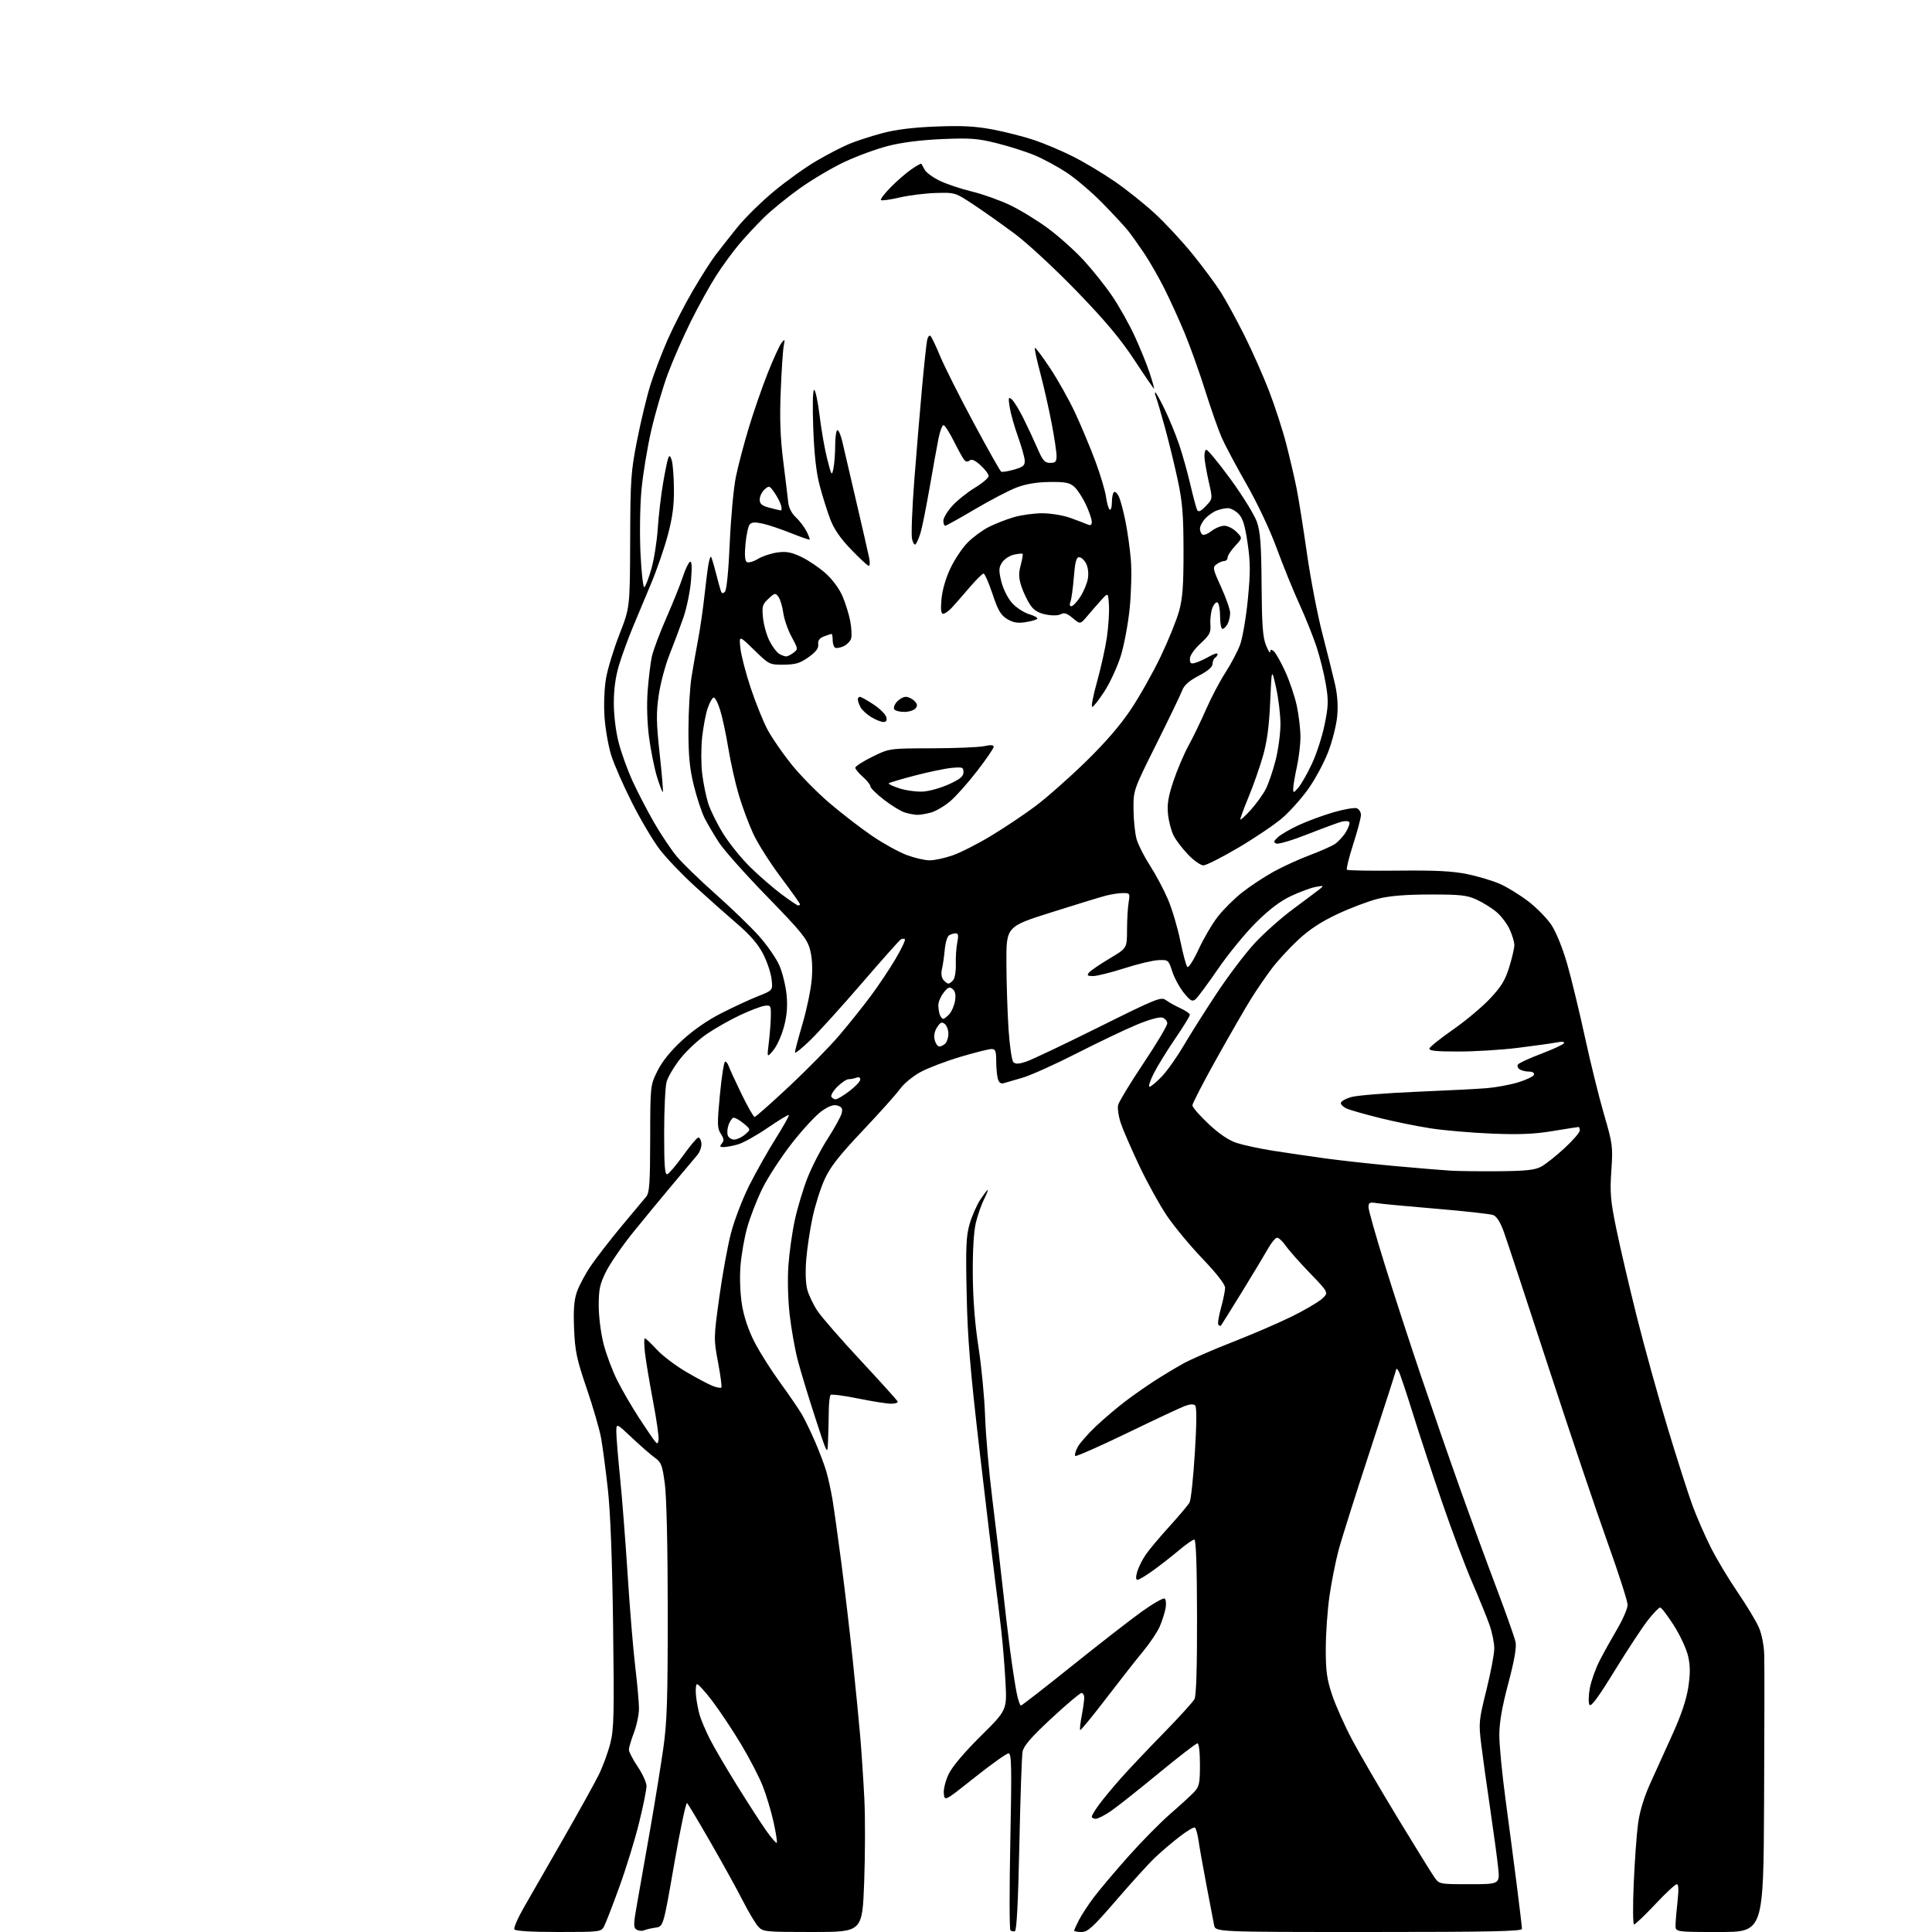 <?xml version="1.0" encoding="UTF-8" standalone="no"?>
<svg 
  version="1.1" 
  xmlns="http://www.w3.org/2000/svg" 
  xmlns:xlink="http://www.w3.org/1999/xlink" 
  xmlns:svg="http://www.w3.org/2000/svg"
  xmlns:rdf="http://www.w3.org/1999/02/22-rdf-syntax-ns#"
  xmlns:cc="http://creativecommons.org/ns#"
  xmlns:dc="http://purl.org/dc/elements/1.1/"
  viewBox="0 0 768 768"
  width="768"
  height="768"
>
<style>svg {background-color: white; }</style>"
<path stroke="none" fill="black" fill-rule="evenodd" d="M222.02,768.00C211.40,768.00 204.88,767.61 204.48,766.96C204.12,766.39 205.83,762.45 208.27,758.21C210.71,753.97 217.73,741.73 223.88,731.00C230.03,720.27 236.39,708.80 238.02,705.50C239.64,702.20 241.71,696.58 242.61,693.00C244.05,687.31 244.18,681.46 243.71,646.00C243.35,619.24 242.63,600.77 241.59,591.57C240.73,583.90 239.53,574.90 238.93,571.57C238.33,568.23 235.77,559.42 233.24,552.00C229.25,540.29 228.58,537.15 228.21,528.30C227.89,520.83 228.19,516.90 229.30,513.62C230.14,511.16 232.65,506.46 234.87,503.19C237.09,499.92 242.60,492.81 247.12,487.37C251.64,481.94 256.03,476.68 256.88,475.69C258.17,474.18 258.43,470.32 258.46,452.69C258.50,431.54 258.51,431.49 261.30,425.80C263.15,422.04 266.48,417.89 271.08,413.63C275.51,409.53 281.24,405.56 286.78,402.74C291.58,400.30 298.14,397.26 301.36,395.99C307.22,393.68 307.22,393.68 306.72,389.25C306.45,386.81 304.94,382.31 303.36,379.23C301.36,375.32 298.24,371.71 293.00,367.21C288.88,363.68 281.35,356.99 276.27,352.34C271.19,347.70 264.90,341.13 262.30,337.74C259.69,334.35 254.74,326.01 251.30,319.21C247.85,312.41 244.10,303.84 242.95,300.17C241.81,296.50 240.62,289.65 240.30,284.94C239.97,280.02 240.23,273.48 240.92,269.57C241.57,265.82 243.97,257.97 246.25,252.13C250.40,241.50 250.40,241.50 250.50,215.00C250.58,190.49 250.79,187.48 253.29,174.83C254.77,167.31 257.16,157.41 258.61,152.83C260.05,148.25 263.11,140.22 265.41,135.00C267.71,129.78 272.22,121.00 275.44,115.50C278.66,110.00 282.67,103.70 284.34,101.50C286.01,99.30 289.88,94.38 292.94,90.57C296.00,86.75 302.61,80.23 307.63,76.07C312.65,71.90 320.30,66.43 324.63,63.91C328.96,61.39 334.75,58.38 337.50,57.24C340.25,56.09 346.10,54.18 350.50,53.00C355.98,51.51 362.75,50.67 372.00,50.30C382.29,49.89 387.64,50.16 394.50,51.45C399.45,52.38 406.87,54.27 410.99,55.64C415.11,57.02 422.07,59.96 426.47,62.18C430.87,64.39 438.30,68.83 442.98,72.04C447.67,75.25 454.94,81.05 459.13,84.92C463.33,88.79 470.13,96.13 474.24,101.23C478.36,106.33 483.36,113.10 485.37,116.28C487.37,119.46 491.55,127.11 494.64,133.28C497.74,139.45 502.17,149.45 504.50,155.50C506.82,161.55 509.89,171.00 511.31,176.50C512.72,182.00 514.56,189.88 515.39,194.00C516.22,198.12 518.08,209.82 519.53,219.98C520.98,230.15 523.75,244.55 525.69,251.98C527.62,259.42 529.88,268.43 530.69,272.00C531.66,276.27 531.96,280.69 531.54,284.89C531.20,288.41 529.57,294.77 527.93,299.02C526.29,303.28 522.74,309.85 520.05,313.63C517.35,317.41 512.71,322.61 509.72,325.18C506.73,327.76 498.90,333.05 492.32,336.93C485.73,340.82 479.46,344.00 478.38,344.00C477.30,344.00 474.57,342.09 472.32,339.75C470.06,337.41 467.46,333.99 466.52,332.14C465.59,330.29 464.59,326.46 464.30,323.64C463.90,319.70 464.40,316.63 466.45,310.50C467.92,306.10 470.62,299.77 472.44,296.43C474.27,293.09 477.42,286.57 479.45,281.93C481.48,277.29 484.94,270.72 487.14,267.33C489.33,263.93 491.95,258.98 492.94,256.33C493.93,253.67 495.32,245.58 496.03,238.34C497.09,227.40 497.08,223.62 495.93,215.84C494.88,208.72 494.03,205.97 492.32,204.25C491.10,203.01 489.20,202.00 488.11,202.00C487.02,202.00 485.02,202.42 483.66,202.94C482.30,203.46 480.25,204.89 479.10,206.13C477.94,207.36 477.00,209.17 477.00,210.13C477.00,211.09 477.45,212.16 478.01,212.51C478.56,212.85 480.20,212.20 481.64,211.06C483.09,209.93 485.35,209.00 486.68,209.00C488.01,209.00 490.18,210.09 491.52,211.43C493.94,213.85 493.94,213.85 490.97,217.03C489.34,218.78 488.00,220.84 488.00,221.61C488.00,222.37 487.41,223.00 486.69,223.00C485.97,223.00 484.59,223.58 483.62,224.29C481.97,225.50 482.08,226.07 485.43,233.41C487.39,237.72 489.00,242.35 489.00,243.69C489.00,245.03 488.53,247.00 487.96,248.07C487.40,249.13 486.50,250.00 485.96,250.00C485.43,250.00 485.00,247.78 485.00,245.06C485.00,242.34 484.55,239.84 484.00,239.50C483.45,239.16 482.52,240.13 481.94,241.66C481.36,243.19 481.00,246.13 481.15,248.18C481.38,251.45 480.89,252.41 477.21,255.81C474.69,258.13 473.00,260.59 473.00,261.91C473.00,263.75 473.39,264.02 475.25,263.46C476.49,263.10 478.96,261.96 480.75,260.93C482.54,259.91 484.00,259.48 484.00,259.97C484.00,260.47 483.55,261.16 483.00,261.50C482.45,261.84 482.00,262.94 482.00,263.94C482.00,265.12 480.10,266.75 476.52,268.62C472.65,270.65 470.71,272.38 469.92,274.50C469.30,276.15 464.68,285.74 459.66,295.80C450.53,314.11 450.53,314.11 450.59,321.80C450.62,326.04 451.18,331.34 451.82,333.59C452.46,335.83 454.86,340.56 457.14,344.09C459.42,347.61 462.63,353.65 464.28,357.50C465.92,361.35 468.13,368.77 469.19,374.00C470.26,379.23 471.51,383.89 471.98,384.37C472.45,384.85 474.43,381.77 476.44,377.43C478.42,373.14 481.84,367.30 484.04,364.45C486.24,361.60 490.64,357.22 493.82,354.72C497.00,352.23 502.64,348.51 506.35,346.47C510.07,344.43 516.48,341.50 520.60,339.96C524.73,338.42 529.22,336.43 530.60,335.53C531.97,334.63 533.95,332.49 535.00,330.77C536.04,329.05 536.67,327.27 536.39,326.82C536.11,326.36 534.76,326.27 533.40,326.61C532.04,326.96 525.97,329.19 519.92,331.57C513.88,333.96 508.25,335.65 507.41,335.33C506.14,334.84 506.23,334.43 507.98,332.81C509.12,331.74 512.86,329.57 516.28,327.99C519.70,326.40 525.93,324.11 530.11,322.89C534.30,321.68 538.46,320.96 539.36,321.31C540.26,321.65 541.00,322.85 541.00,323.96C541.00,325.07 539.62,330.30 537.92,335.58C536.23,340.86 535.10,345.43 535.41,345.74C535.71,346.05 544.86,346.20 555.73,346.09C570.75,345.93 577.39,346.27 583.37,347.50C587.70,348.40 593.55,350.16 596.37,351.42C599.19,352.68 604.20,355.77 607.50,358.29C610.80,360.81 614.94,365.03 616.71,367.68C618.60,370.53 621.18,376.90 623.00,383.25C624.69,389.17 627.85,402.20 630.02,412.22C632.19,422.23 635.59,436.03 637.59,442.87C641.06,454.78 641.19,455.74 640.53,465.41C639.93,474.16 640.20,477.22 642.51,488.50C643.98,495.65 647.62,511.26 650.60,523.20C653.59,535.13 659.14,555.16 662.94,567.70C666.74,580.24 671.20,594.17 672.86,598.65C674.52,603.13 677.76,610.54 680.07,615.13C682.37,619.72 687.19,627.75 690.77,632.99C694.34,638.22 698.14,644.52 699.20,646.99C700.34,649.63 701.21,654.15 701.32,657.99C701.42,661.57 701.39,687.79 701.25,716.25C701.00,768.00 701.00,768.00 683.50,768.00C666.00,768.00 666.00,768.00 666.05,765.25C666.08,763.74 666.44,759.46 666.85,755.75C667.36,751.22 667.26,749.00 666.55,749.00C665.97,748.99 662.10,752.59 657.96,757.00C653.81,761.40 650.03,765.00 649.57,765.00C649.10,765.00 649.04,757.69 649.43,748.75C649.82,739.81 650.58,729.12 651.14,725.00C651.78,720.15 653.49,714.49 655.97,709.00C658.07,704.33 662.08,695.48 664.87,689.35C668.23,681.97 670.34,675.72 671.09,670.88C671.94,665.38 671.93,662.28 671.06,658.38C670.42,655.53 667.86,650.01 665.36,646.10C662.86,642.19 660.42,639.00 659.93,639.00C659.44,639.00 657.28,641.23 655.13,643.96C652.97,646.69 647.03,655.71 641.92,664.02C635.24,674.89 632.41,678.71 631.83,677.66C631.38,676.86 631.46,673.85 632.00,670.98C632.55,668.11 634.29,663.23 635.88,660.13C637.47,657.03 640.63,651.36 642.89,647.52C645.15,643.67 647.00,639.37 647.00,637.95C647.00,636.53 643.38,625.27 638.95,612.93C634.53,600.59 623.92,569.12 615.39,543.00C606.86,516.88 598.94,492.87 597.79,489.66C596.42,485.87 594.95,483.53 593.59,483.01C592.44,482.57 582.27,481.44 571.00,480.50C559.73,479.56 549.04,478.55 547.25,478.26C544.44,477.81 544.00,478.03 544.00,479.85C544.00,481.01 546.91,491.31 550.47,502.73C554.02,514.15 560.51,534.08 564.88,547.00C569.25,559.92 576.19,579.95 580.31,591.50C584.42,603.05 590.93,620.83 594.78,631.00C598.62,641.17 602.07,650.92 602.44,652.65C602.91,654.83 602.02,659.93 599.56,669.21C597.06,678.63 596.00,684.76 596.00,689.79C596.00,693.74 597.11,705.18 598.46,715.23C599.81,725.28 601.84,740.70 602.96,749.50C604.08,758.30 605.00,766.06 605.00,766.75C605.00,767.74 592.15,768.00 544.08,768.00C483.16,768.00 483.16,768.00 482.62,765.25C482.32,763.74 480.97,756.65 479.61,749.50C478.24,742.35 476.82,734.36 476.45,731.74C476.08,729.12 475.41,726.76 474.98,726.49C474.54,726.22 471.78,727.86 468.84,730.14C465.90,732.41 461.55,736.13 459.16,738.39C456.77,740.65 449.87,748.24 443.83,755.25C434.42,766.16 432.42,768.00 429.92,768.00C428.31,768.00 427.00,767.76 427.00,767.46C427.00,767.16 427.86,765.25 428.92,763.21C429.97,761.17 432.62,757.12 434.81,754.21C437.00,751.31 443.13,744.04 448.44,738.06C453.75,732.09 461.34,724.39 465.30,720.96C469.26,717.52 473.51,713.63 474.75,712.30C476.72,710.19 477.00,708.82 477.00,701.44C477.00,696.53 476.59,693.00 476.01,693.00C475.46,693.00 468.51,698.36 460.56,704.92C452.60,711.47 444.08,718.22 441.62,719.92C439.15,721.61 436.43,723.00 435.57,723.00C434.71,723.00 434.00,722.62 434.00,722.15C434.00,721.68 435.28,719.55 436.85,717.40C438.42,715.26 442.30,710.58 445.46,707.00C448.63,703.42 456.29,695.33 462.48,689.00C468.68,682.67 474.23,676.56 474.83,675.41C475.53,674.03 475.88,662.74 475.84,642.66C475.80,622.24 475.44,612.00 474.75,612.00C474.18,612.00 471.42,613.93 468.61,616.29C465.80,618.66 461.19,622.26 458.37,624.29C455.54,626.33 452.76,628.00 452.19,628.00C451.49,628.00 451.44,626.95 452.05,624.83C452.55,623.09 454.05,620.05 455.39,618.08C456.73,616.11 461.00,611.02 464.88,606.76C468.75,602.50 472.36,598.20 472.89,597.21C473.42,596.21 474.36,587.36 474.97,577.54C475.70,565.82 475.74,559.34 475.10,558.70C474.45,558.05 472.97,558.15 470.81,558.98C468.99,559.68 458.62,564.55 447.76,569.80C436.90,575.05 427.75,579.08 427.43,578.77C427.11,578.45 427.51,576.91 428.32,575.34C429.13,573.78 432.43,570.01 435.65,566.96C438.87,563.92 444.20,559.40 447.50,556.91C450.80,554.43 455.98,550.81 459.00,548.87C462.02,546.92 467.00,543.92 470.06,542.20C473.11,540.48 481.97,536.60 489.74,533.57C497.51,530.54 508.06,526.00 513.18,523.49C518.31,520.98 523.79,517.79 525.37,516.41C528.24,513.89 528.24,513.89 520.82,506.19C516.73,501.96 512.37,497.04 511.13,495.25C509.88,493.46 508.33,492.00 507.68,492.01C507.03,492.01 505.43,493.92 504.11,496.26C502.80,498.59 498.13,506.35 493.73,513.50C489.33,520.65 485.56,526.69 485.36,526.92C485.16,527.15 484.70,527.03 484.34,526.67C483.97,526.30 484.42,523.31 485.34,520.02C486.25,516.72 487.00,513.07 487.00,511.89C487.00,510.56 483.60,506.19 478.02,500.36C473.08,495.19 466.70,487.50 463.85,483.27C461.00,479.05 456.09,470.17 452.95,463.55C449.81,456.92 446.48,449.27 445.56,446.55C444.64,443.82 444.15,440.53 444.48,439.23C444.81,437.92 449.33,430.48 454.54,422.68C459.74,414.89 464.00,407.75 464.00,406.82C464.00,405.89 463.13,404.86 462.06,404.52C460.91,404.15 456.76,405.30 451.81,407.36C447.24,409.26 436.52,414.38 428.00,418.72C419.48,423.07 409.80,427.43 406.50,428.40C403.20,429.38 399.77,430.38 398.87,430.62C397.82,430.90 397.03,430.26 396.64,428.78C396.30,427.53 396.02,424.36 396.01,421.75C396.00,417.78 395.69,417.00 394.13,417.00C393.10,417.00 387.59,418.39 381.88,420.08C376.17,421.77 369.02,424.49 366.00,426.11C362.97,427.74 359.31,430.73 357.85,432.78C356.39,434.83 349.68,442.33 342.94,449.46C333.48,459.47 330.02,463.88 327.77,468.85C326.16,472.40 324.02,479.16 323.01,483.90C322.00,488.63 320.87,496.13 320.50,500.57C320.09,505.43 320.25,510.22 320.90,512.63C321.49,514.82 323.31,518.63 324.93,521.08C326.56,523.54 334.33,532.46 342.20,540.90C350.06,549.34 356.65,556.65 356.83,557.13C357.02,557.61 355.84,558.00 354.22,558.00C352.60,558.00 346.68,557.06 341.06,555.92C335.44,554.77 330.54,554.14 330.17,554.51C329.80,554.88 329.47,557.96 329.44,561.34C329.41,564.73 329.28,569.98 329.15,573.00C328.92,578.50 328.92,578.50 324.04,563.48C321.35,555.23 318.24,545.01 317.14,540.79C316.03,536.56 314.59,528.48 313.93,522.83C313.23,516.78 313.01,508.66 313.40,503.08C313.77,497.87 314.91,489.73 315.95,485.00C316.98,480.26 319.21,472.81 320.90,468.44C322.59,464.07 326.23,456.99 328.98,452.71C331.73,448.43 334.25,443.86 334.58,442.56C335.04,440.71 334.68,440.03 332.97,439.49C331.38,438.99 329.60,439.60 326.63,441.68C324.36,443.28 319.00,449.06 314.73,454.54C310.46,460.02 305.19,468.10 303.03,472.50C300.87,476.90 298.16,483.88 297.01,488.00C295.86,492.12 294.66,499.10 294.33,503.51C293.98,508.23 294.25,514.55 294.99,518.94C295.78,523.65 297.61,529.01 300.00,533.63C302.07,537.63 306.65,544.86 310.18,549.70C313.70,554.54 317.58,560.22 318.80,562.31C320.01,564.41 322.40,569.36 324.10,573.31C325.80,577.27 327.78,582.52 328.50,585.00C329.21,587.48 330.30,592.42 330.91,596.00C331.51,599.58 333.12,611.05 334.48,621.50C335.84,631.95 337.85,649.05 338.94,659.50C340.03,669.95 341.38,683.67 341.93,690.00C342.47,696.33 343.22,707.58 343.59,715.00C343.96,722.42 343.93,737.39 343.52,748.25C342.78,768.00 342.78,768.00 323.07,768.00C303.88,768.00 303.29,767.94 301.33,765.75C300.22,764.51 297.48,759.90 295.24,755.50C293.00,751.10 287.28,740.75 282.54,732.51C277.79,724.26 273.56,717.16 273.13,716.73C272.70,716.30 270.40,727.17 268.02,740.88C263.69,765.82 263.69,765.82 260.60,766.26C258.89,766.50 256.82,766.98 256.00,767.34C255.18,767.69 253.84,767.56 253.03,767.04C251.74,766.22 251.78,764.89 253.33,756.30C254.30,750.91 256.62,737.73 258.49,727.00C260.36,716.27 262.69,701.88 263.67,695.00C265.16,684.58 265.45,675.52 265.44,640.50C265.43,615.26 264.97,595.11 264.30,590.00C263.30,582.43 262.87,581.28 260.36,579.50C258.81,578.40 254.72,574.84 251.27,571.59C245.00,565.68 245.00,565.68 245.00,569.21C245.00,571.15 245.66,579.21 246.46,587.12C247.27,595.03 248.63,612.52 249.50,626.00C250.36,639.48 251.72,655.97 252.53,662.66C253.34,669.35 254.00,676.78 254.00,679.16C254.00,681.55 253.10,685.87 252.00,688.76C250.90,691.65 250.00,694.71 250.00,695.55C250.00,696.39 251.57,699.42 253.50,702.28C255.43,705.13 257.00,708.62 257.00,710.01C257.00,711.41 255.68,717.94 254.06,724.53C252.45,731.11 248.92,742.58 246.22,750.02C243.53,757.45 240.78,764.54 240.12,765.77C238.96,767.94 238.49,768.00 222.02,768.00zM403.44,767.69C402.85,767.88 402.05,767.71 401.65,767.31C401.25,766.91 401.23,750.93 401.62,731.79C402.21,702.11 402.11,697.00 400.90,697.00C400.12,697.00 394.09,701.29 387.49,706.54C375.50,716.08 375.50,716.08 375.18,712.99C375.00,711.25 375.85,707.86 377.12,705.20C378.51,702.29 383.36,696.55 389.83,690.15C400.29,679.79 400.29,679.79 399.69,668.57C399.36,662.40 398.60,653.11 398.00,647.93C397.40,642.74 396.27,633.55 395.48,627.50C394.69,621.45 391.94,598.50 389.38,576.50C385.65,544.43 384.63,532.12 384.26,514.37C383.86,495.70 384.05,491.35 385.45,486.51C386.37,483.35 388.28,479.02 389.69,476.89C391.11,474.75 392.44,473.00 392.65,473.00C392.87,473.00 392.19,474.69 391.16,476.75C390.12,478.81 388.67,482.98 387.93,486.00C387.09,489.47 386.63,497.04 386.70,506.50C386.77,516.43 387.53,526.23 388.96,535.50C390.16,543.20 391.34,555.58 391.59,563.00C391.84,570.42 393.14,585.27 394.48,596.00C395.82,606.73 397.62,622.02 398.47,630.00C399.32,637.98 400.70,649.67 401.53,656.00C402.37,662.33 403.52,669.86 404.10,672.75C404.67,675.64 405.45,677.99 405.82,677.98C406.19,677.98 415.32,670.89 426.10,662.23C436.88,653.58 449.36,643.88 453.82,640.67C458.29,637.47 462.39,635.12 462.94,635.46C463.49,635.80 463.67,637.52 463.34,639.29C463.02,641.05 461.98,644.30 461.04,646.50C460.10,648.70 457.09,653.20 454.35,656.50C451.61,659.80 444.97,668.26 439.58,675.31C434.19,682.35 429.60,687.93 429.38,687.72C429.17,687.50 429.44,684.94 430.00,682.03C430.55,679.11 431.00,675.89 431.00,674.86C431.00,673.84 430.51,673.00 429.90,673.00C429.30,673.00 423.91,677.55 417.92,683.11C409.74,690.73 406.91,694.01 406.48,696.36C406.17,698.09 405.59,714.76 405.21,733.42C404.74,755.87 404.14,767.46 403.44,767.69zM584.18,749.00C596.23,749.00 596.23,749.00 595.52,742.25C595.13,738.54 593.71,728.08 592.37,719.00C591.02,709.92 589.43,698.45 588.82,693.50C587.76,684.87 587.85,683.98 590.86,671.86C592.59,664.91 594.00,657.44 594.00,655.27C594.00,653.09 593.14,648.88 592.10,645.91C591.05,642.93 587.94,635.30 585.19,628.94C582.44,622.58 577.03,608.18 573.18,596.94C569.32,585.70 564.09,569.79 561.54,561.58C558.99,553.38 556.49,545.95 555.99,545.08C555.48,544.21 555.05,543.85 555.03,544.29C555.01,544.72 550.31,559.35 544.57,576.79C538.83,594.23 533.19,612.10 532.03,616.50C530.87,620.90 529.27,629.00 528.48,634.50C527.69,640.00 527.03,649.37 527.02,655.32C527.00,664.31 527.44,667.45 529.56,673.82C530.97,678.05 534.58,686.10 537.57,691.73C540.57,697.36 548.70,711.31 555.64,722.73C562.58,734.15 569.13,744.74 570.20,746.25C572.13,748.99 572.18,749.00 584.18,749.00zM308.78,732.55C309.03,732.31 308.45,728.60 307.50,724.30C306.55,720.01 304.62,713.58 303.21,710.00C301.80,706.42 297.96,699.00 294.67,693.50C291.38,688.00 286.23,680.25 283.22,676.27C280.21,672.29 277.41,669.24 277.00,669.50C276.59,669.75 276.45,671.88 276.69,674.23C276.94,676.58 277.61,680.08 278.20,682.00C278.79,683.92 280.54,688.03 282.08,691.11C283.63,694.20 288.49,702.52 292.89,709.61C297.29,716.70 302.56,724.86 304.61,727.75C306.66,730.63 308.54,732.79 308.78,732.55zM261.80,572.29C261.97,571.17 260.97,564.23 259.57,556.87C258.18,549.52 256.74,540.91 256.38,537.75C256.02,534.59 256.00,532.00 256.34,532.00C256.68,532.00 258.81,534.01 261.07,536.46C263.32,538.91 268.62,542.93 272.84,545.39C277.05,547.86 281.80,550.37 283.39,550.97C284.98,551.57 286.49,551.84 286.75,551.58C287.02,551.32 286.43,546.84 285.45,541.63C283.69,532.28 283.69,531.92 285.91,515.82C287.14,506.85 289.24,495.31 290.57,490.19C291.90,485.07 295.18,476.52 297.86,471.19C300.55,465.86 305.27,457.48 308.36,452.57C311.45,447.66 313.80,443.46 313.58,443.24C313.36,443.02 309.54,445.33 305.10,448.37C300.66,451.41 295.34,454.37 293.27,454.94C291.19,455.52 288.66,455.99 287.63,455.99C286.12,456.00 285.98,455.72 286.94,454.57C287.88,453.44 287.79,452.60 286.53,450.69C285.10,448.50 285.06,446.83 286.18,435.12C286.87,427.90 287.80,422.00 288.25,422.00C288.69,422.00 289.32,422.79 289.64,423.75C289.96,424.71 292.23,429.66 294.70,434.75C297.17,439.84 299.54,444.00 299.97,444.00C300.40,444.00 306.63,438.49 313.82,431.75C321.02,425.01 329.96,415.90 333.70,411.49C337.44,407.09 343.01,400.11 346.09,395.99C349.16,391.87 353.60,385.22 355.97,381.22C358.33,377.21 360.01,373.68 359.70,373.37C359.39,373.05 358.65,373.10 358.06,373.46C357.48,373.82 350.53,381.63 342.62,390.81C334.71,399.99 325.48,410.19 322.12,413.47C318.75,416.75 316.00,418.95 316.00,418.35C316.00,417.75 317.37,412.59 319.04,406.88C320.72,401.17 322.36,393.26 322.68,389.29C323.07,384.59 322.82,380.41 321.95,377.29C320.80,373.16 318.47,370.30 305.03,356.50C296.46,347.70 287.83,338.02 285.86,335.00C283.88,331.98 281.30,327.59 280.11,325.26C278.93,322.92 276.99,317.07 275.81,312.26C274.13,305.44 273.66,300.52 273.67,290.00C273.69,282.57 274.24,273.12 274.91,269.00C275.57,264.88 276.76,258.12 277.55,254.00C278.33,249.88 279.44,242.22 280.01,237.00C280.58,231.78 281.31,226.02 281.64,224.20C281.97,222.39 282.42,221.08 282.64,221.30C282.85,221.52 283.71,224.35 284.54,227.60C285.37,230.84 286.27,234.14 286.55,234.92C286.93,235.96 287.36,236.04 288.18,235.22C288.85,234.55 289.61,226.84 290.09,215.77C290.53,205.68 291.63,193.85 292.54,189.48C293.44,185.10 295.74,176.35 297.66,170.01C299.57,163.68 302.97,153.89 305.20,148.26C307.44,142.62 309.91,137.22 310.70,136.26C312.00,134.66 312.08,134.78 311.54,137.50C311.22,139.15 310.68,147.25 310.35,155.50C309.90,166.56 310.17,173.92 311.37,183.50C312.27,190.65 313.16,198.00 313.35,199.83C313.55,201.83 314.75,204.14 316.34,205.61C317.79,206.96 319.69,209.44 320.56,211.12C321.44,212.81 322.00,214.32 321.82,214.48C321.65,214.64 318.33,213.49 314.45,211.93C310.58,210.38 305.53,208.68 303.23,208.16C300.12,207.47 298.79,207.55 298.00,208.50C297.42,209.20 296.67,212.68 296.34,216.24C295.93,220.64 296.11,222.95 296.89,223.43C297.52,223.82 299.49,223.26 301.27,222.19C303.05,221.11 306.52,219.96 309.00,219.61C312.55,219.13 314.56,219.49 318.50,221.36C321.25,222.66 325.57,225.57 328.11,227.83C330.85,230.26 333.60,233.97 334.89,236.95C336.08,239.72 337.46,244.17 337.97,246.84C338.48,249.51 338.65,252.61 338.36,253.73C338.07,254.84 336.71,256.27 335.34,256.89C333.97,257.51 332.43,257.77 331.93,257.45C331.42,257.14 331.00,255.78 331.00,254.44C331.00,253.10 330.80,252.00 330.57,252.00C330.33,252.00 328.98,252.44 327.57,252.97C325.76,253.66 325.08,254.58 325.26,256.14C325.43,257.71 324.34,259.16 321.40,261.25C318.06,263.63 316.26,264.17 311.57,264.21C305.89,264.26 305.76,264.20 299.79,258.38C293.75,252.50 293.75,252.50 294.33,257.72C294.64,260.60 296.51,267.75 298.47,273.63C300.44,279.50 303.42,286.89 305.10,290.04C306.78,293.19 311.00,299.33 314.48,303.68C317.96,308.03 324.79,314.99 329.65,319.15C334.52,323.31 342.15,329.20 346.60,332.23C351.06,335.26 357.26,338.70 360.39,339.87C363.52,341.04 367.64,342.00 369.56,342.00C371.48,342.00 375.62,341.10 378.77,339.99C381.91,338.89 388.76,335.40 393.99,332.24C399.22,329.08 407.10,323.82 411.50,320.53C415.90,317.25 424.83,309.37 431.35,303.03C439.32,295.28 445.28,288.39 449.55,281.99C453.04,276.76 458.36,267.31 461.38,260.99C464.40,254.67 467.69,246.57 468.68,243.00C470.11,237.86 470.48,232.85 470.47,219.00C470.45,204.72 470.04,199.57 468.21,191.00C466.98,185.22 464.68,175.78 463.10,170.00C461.51,164.22 459.89,158.71 459.50,157.75C459.11,156.79 459.00,156.00 459.27,156.00C459.53,156.00 461.21,159.04 463.00,162.75C464.78,166.46 467.33,172.65 468.65,176.50C469.97,180.35 472.00,187.55 473.15,192.50C474.30,197.45 475.54,202.07 475.92,202.77C476.40,203.67 477.37,203.22 479.32,201.18C482.05,198.34 482.05,198.34 480.59,191.92C479.79,188.39 479.00,184.05 478.83,182.27C478.66,180.50 478.95,178.93 479.47,178.77C479.99,178.62 484.36,183.90 489.18,190.50C493.99,197.10 498.71,204.75 499.65,207.50C501.01,211.50 501.39,216.52 501.50,232.50C501.61,248.32 501.97,253.34 503.25,256.50C504.13,258.70 504.89,259.88 504.93,259.13C504.98,258.09 505.33,258.03 506.35,258.88C507.10,259.49 509.13,263.10 510.88,266.90C512.63,270.69 514.71,276.88 515.51,280.65C516.31,284.42 516.96,289.98 516.95,293.00C516.94,296.02 516.29,301.43 515.50,305.00C514.71,308.57 514.07,312.40 514.07,313.50C514.07,315.34 514.23,315.30 516.19,313.00C517.35,311.62 519.78,307.34 521.57,303.48C523.37,299.63 525.62,292.65 526.57,287.98C528.06,280.65 528.13,278.49 527.06,272.10C526.38,268.03 524.73,261.37 523.40,257.29C522.07,253.22 518.99,245.52 516.55,240.19C514.11,234.86 510.06,224.88 507.53,218.00C504.87,210.72 499.85,200.07 495.52,192.50C491.44,185.35 487.00,177.02 485.66,173.99C484.33,170.96 481.37,162.54 479.09,155.29C476.81,148.04 473.13,137.74 470.91,132.40C468.69,127.06 465.04,119.05 462.80,114.60C460.56,110.14 456.92,103.80 454.70,100.50C452.48,97.20 449.58,93.15 448.25,91.50C446.92,89.85 442.39,84.98 438.17,80.67C433.95,76.36 427.57,70.93 424.00,68.59C420.43,66.25 414.78,63.19 411.45,61.79C408.12,60.38 401.37,58.22 396.45,56.98C388.65,55.03 385.83,54.81 374.50,55.29C366.07,55.65 358.51,56.61 353.00,58.02C348.32,59.22 340.45,62.11 335.50,64.46C330.55,66.80 322.55,71.56 317.72,75.02C312.89,78.48 306.59,83.62 303.72,86.43C300.85,89.25 296.42,94.01 293.87,97.02C291.32,100.04 287.22,105.65 284.74,109.50C282.27,113.35 277.77,121.45 274.75,127.50C271.73,133.55 267.58,142.97 265.54,148.44C263.50,153.90 260.52,164.03 258.92,170.94C257.32,177.85 255.54,188.68 254.97,195.00C254.40,201.39 254.24,212.59 254.62,220.22C254.99,227.76 255.67,233.70 256.13,233.42C256.60,233.13 257.85,229.88 258.91,226.20C259.98,222.51 261.13,215.28 261.47,210.12C261.81,204.96 262.76,196.86 263.57,192.12C264.38,187.38 265.32,182.82 265.66,182.00C266.12,180.89 266.47,181.14 267.04,183.00C267.46,184.38 267.85,189.48 267.90,194.35C267.97,200.88 267.34,205.68 265.49,212.63C264.11,217.82 261.14,226.44 258.90,231.78C256.66,237.13 253.32,245.10 251.49,249.50C249.66,253.90 247.23,260.58 246.08,264.36C244.70,268.92 244.00,273.96 244.00,279.45C244.00,284.28 244.79,290.74 245.90,295.09C246.95,299.17 249.43,306.06 251.42,310.41C253.40,314.76 257.25,322.18 259.97,326.91C262.69,331.63 266.74,337.70 268.99,340.40C271.23,343.09 278.11,349.77 284.28,355.25C290.45,360.72 298.22,368.21 301.54,371.90C304.86,375.59 308.60,380.96 309.83,383.83C311.07,386.71 312.35,391.97 312.69,395.54C313.12,400.15 312.80,403.84 311.59,408.32C310.65,411.78 308.75,415.94 307.37,417.56C304.87,420.50 304.87,420.50 305.61,414.50C306.01,411.20 306.38,406.48 306.42,404.00C306.50,399.77 306.35,399.52 304.00,399.81C302.62,399.98 298.26,401.63 294.31,403.48C290.35,405.33 284.38,408.71 281.03,410.98C277.68,413.26 272.92,417.68 270.46,420.81C267.99,423.94 265.53,428.07 264.99,430.00C264.45,431.93 264.01,441.07 264.01,450.33C264.00,463.35 264.28,467.08 265.25,466.77C265.94,466.54 268.75,463.24 271.50,459.42C274.25,455.60 276.95,452.36 277.50,452.21C278.05,452.06 278.64,453.04 278.81,454.39C278.98,455.76 278.25,457.88 277.17,459.17C276.10,460.45 271.68,465.71 267.36,470.85C263.04,475.99 255.99,484.54 251.70,489.85C247.42,495.16 242.58,502.16 240.95,505.41C238.45,510.42 238.00,512.49 238.00,519.00C238.00,523.31 238.85,529.99 239.93,534.23C240.99,538.38 243.46,544.95 245.42,548.83C247.37,552.72 251.26,559.39 254.05,563.67C256.84,567.94 259.65,572.09 260.31,572.88C261.32,574.11 261.55,574.02 261.80,572.29zM596.00,465.58C606.68,465.48 610.16,465.10 612.68,463.74C614.43,462.79 618.60,459.49 621.93,456.40C625.27,453.31 628.00,450.16 628.00,449.39C628.00,448.63 627.77,448.00 627.49,448.00C627.21,448.00 622.60,448.72 617.24,449.61C609.91,450.82 603.92,451.07 593.00,450.63C585.02,450.30 574.14,449.37 568.82,448.55C563.49,447.74 554.49,445.91 548.82,444.50C543.14,443.09 537.26,441.44 535.75,440.84C534.24,440.25 533.00,439.19 533.00,438.50C533.00,437.81 534.91,436.72 537.25,436.07C539.59,435.43 551.17,434.50 563.00,434.00C574.83,433.51 587.47,432.86 591.09,432.56C594.72,432.26 600.31,431.22 603.51,430.24C606.72,429.26 609.53,427.91 609.76,427.23C610.00,426.49 609.23,425.99 607.83,425.98C606.55,425.98 604.88,425.58 604.12,425.10C603.36,424.62 603.03,423.75 603.39,423.18C603.74,422.61 607.86,420.69 612.55,418.93C617.23,417.16 621.34,415.26 621.67,414.72C622.07,414.08 620.96,413.97 618.62,414.41C616.60,414.79 609.69,415.75 603.26,416.55C596.83,417.35 586.23,418.00 579.70,418.00C570.66,418.00 567.93,417.70 568.24,416.75C568.47,416.06 572.67,412.71 577.58,409.30C582.48,405.89 589.07,400.39 592.20,397.07C596.76,392.26 598.32,389.72 599.95,384.42C601.08,380.77 601.99,376.82 601.98,375.64C601.97,374.47 601.13,371.68 600.12,369.46C599.11,367.24 596.76,364.13 594.89,362.55C593.03,360.97 589.48,358.76 587.00,357.62C583.13,355.85 580.54,355.56 568.50,355.58C558.75,355.59 552.46,356.10 547.78,357.27C544.08,358.20 536.88,360.91 531.78,363.30C525.33,366.31 520.57,369.42 516.17,373.50C512.68,376.73 507.93,381.88 505.61,384.94C503.29,388.00 499.53,393.47 497.27,397.11C495.00,400.75 488.84,411.44 483.57,420.87C478.31,430.30 474.00,438.64 474.00,439.39C474.00,440.15 476.89,443.47 480.42,446.78C484.72,450.80 488.44,453.31 491.67,454.36C494.33,455.22 500.77,456.60 506.00,457.43C511.23,458.25 520.52,459.61 526.66,460.46C532.80,461.30 545.17,462.67 554.16,463.49C563.15,464.31 573.20,465.15 576.50,465.35C579.80,465.55 588.58,465.65 596.00,465.58zM291.86,453.00C292.91,453.00 294.84,452.10 296.14,451.00C298.50,448.99 298.50,448.99 295.50,446.50C293.85,445.13 292.05,444.16 291.50,444.34C290.95,444.52 290.09,445.81 289.60,447.21C289.10,448.62 288.98,450.49 289.32,451.38C289.66,452.27 290.80,453.00 291.86,453.00zM332.21,437.00C332.81,437.00 335.25,435.54 337.62,433.75C340.00,431.96 341.95,429.89 341.97,429.14C341.99,428.31 341.39,428.02 340.42,428.39C339.55,428.73 338.16,429.00 337.34,429.00C336.52,429.00 334.50,430.35 332.86,431.99C331.21,433.63 330.15,435.43 330.49,435.99C330.84,436.55 331.61,437.00 332.21,437.00zM456.95,432.00C457.48,432.00 459.66,430.20 461.78,427.99C463.89,425.79 467.81,420.28 470.47,415.74C473.13,411.21 479.06,401.82 483.65,394.88C488.24,387.94 495.02,378.98 498.72,374.98C502.43,370.98 509.29,364.87 513.98,361.40C518.67,357.93 523.40,354.38 524.50,353.51C526.40,352.01 526.33,351.96 523.00,352.57C521.08,352.92 516.66,354.55 513.19,356.19C508.83,358.24 504.48,361.55 499.18,366.83C494.95,371.05 488.19,379.32 484.15,385.21C480.11,391.10 476.11,396.49 475.26,397.20C473.94,398.29 473.24,397.91 470.60,394.67C468.90,392.56 466.82,388.74 465.99,386.17C464.50,381.59 464.40,381.50 460.49,381.67C458.29,381.76 452.18,383.22 446.90,384.92C441.61,386.61 436.05,388.00 434.52,388.00C432.25,388.00 431.96,387.75 432.93,386.58C433.58,385.80 437.24,383.31 441.05,381.04C448.00,376.91 448.00,376.91 448.01,369.71C448.02,365.74 448.30,360.81 448.64,358.75C449.24,355.14 449.15,355.00 446.38,355.01C444.80,355.01 441.70,355.48 439.50,356.06C437.30,356.63 427.51,359.64 417.75,362.73C400.00,368.35 400.00,368.35 400.06,382.92C400.10,390.94 400.49,402.81 400.92,409.31C401.36,415.81 402.22,421.62 402.83,422.23C403.64,423.04 404.98,423.00 407.84,422.05C409.98,421.35 422.92,415.21 436.59,408.41C459.78,396.87 461.57,396.15 463.47,397.57C464.59,398.40 467.18,399.85 469.24,400.79C471.30,401.73 472.98,402.91 472.99,403.41C473.00,403.91 470.36,408.18 467.13,412.91C463.90,417.63 460.07,423.86 458.61,426.75C457.16,429.64 456.41,432.00 456.95,432.00zM373.41,416.00C374.06,416.00 375.14,415.46 375.80,414.80C376.46,414.14 377.00,412.40 377.00,410.92C377.00,409.45 376.36,407.71 375.57,407.06C374.41,406.10 373.82,406.35 372.52,408.33C371.49,409.91 371.14,411.72 371.56,413.39C371.92,414.83 372.75,416.00 373.41,416.00zM374.95,405.00C375.36,405.00 376.45,404.16 377.39,403.12C378.32,402.09 379.34,399.71 379.64,397.83C380.02,395.47 379.73,394.02 378.70,393.17C377.46,392.14 376.84,392.39 375.10,394.60C373.95,396.07 373.00,398.30 373.00,399.55C373.00,400.81 373.27,402.55 373.61,403.42C373.94,404.29 374.55,405.00 374.95,405.00zM377.00,391.00C377.42,391.00 378.29,390.36 378.93,389.58C379.58,388.80 380.04,385.99 379.95,383.33C379.86,380.67 380.11,376.81 380.52,374.75C381.09,371.87 380.94,371.00 379.88,371.02C379.12,371.02 377.93,371.39 377.24,371.83C376.55,372.27 375.79,374.85 375.55,377.56C375.30,380.28 374.80,383.74 374.44,385.26C374.03,386.93 374.25,388.60 375.00,389.51C375.69,390.33 376.58,391.00 377.00,391.00zM317.25,359.93C317.66,359.97 318.00,359.74 318.00,359.43C318.00,359.12 314.56,354.28 310.36,348.68C306.15,343.08 301.25,335.35 299.46,331.50C297.66,327.65 295.06,320.68 293.68,316.00C292.29,311.32 290.43,303.00 289.53,297.50C288.64,292.00 287.17,285.13 286.26,282.23C285.36,279.33 284.18,277.11 283.64,277.29C283.10,277.47 282.06,279.36 281.32,281.50C280.57,283.64 279.59,288.79 279.13,292.95C278.67,297.10 278.66,303.65 279.12,307.50C279.58,311.35 280.69,316.75 281.57,319.50C282.46,322.25 285.15,327.65 287.55,331.50C289.95,335.35 294.75,341.28 298.21,344.68C301.67,348.08 307.20,352.88 310.50,355.36C313.80,357.83 316.84,359.89 317.25,359.93zM497.15,322.00C499.38,319.53 502.09,315.78 503.17,313.67C504.24,311.56 506.00,306.43 507.06,302.26C508.13,298.09 509.00,291.61 509.00,287.87C509.00,284.12 508.21,277.56 507.25,273.28C505.50,265.50 505.50,265.50 504.92,279.00C504.50,288.62 503.68,294.80 502.05,300.50C500.80,304.90 498.25,312.19 496.38,316.69C494.52,321.20 493.02,325.25 493.04,325.69C493.06,326.14 494.91,324.48 497.15,322.00zM364.50,323.91C363.40,323.86 361.23,323.45 359.68,322.98C358.13,322.52 354.42,320.25 351.43,317.95C348.44,315.64 346.00,313.24 346.00,312.60C346.00,311.97 344.65,310.26 343.00,308.81C341.35,307.37 340.00,305.73 340.00,305.17C340.00,304.62 343.04,302.67 346.75,300.83C353.50,297.50 353.50,297.50 370.50,297.46C379.85,297.44 389.19,297.05 391.25,296.60C393.80,296.04 395.00,296.13 395.00,296.87C395.00,297.48 392.06,301.78 388.46,306.44C384.86,311.10 380.06,316.51 377.78,318.46C375.50,320.41 372.03,322.45 370.07,323.00C368.10,323.54 365.60,323.95 364.50,323.91zM263.49,314.84C263.30,315.04 262.26,312.34 261.18,308.85C260.11,305.36 258.68,298.24 258.00,293.04C257.25,287.26 257.04,280.06 257.46,274.54C257.84,269.57 258.59,263.48 259.12,261.00C259.66,258.52 262.27,251.55 264.93,245.50C267.58,239.45 270.52,232.14 271.45,229.26C272.39,226.38 273.64,223.72 274.24,223.35C275.00,222.88 275.14,225.03 274.70,230.59C274.36,234.94 272.99,241.65 271.66,245.50C270.32,249.35 267.85,255.95 266.16,260.18C264.46,264.40 262.53,271.68 261.85,276.35C260.82,283.47 260.88,287.25 262.23,299.67C263.12,307.82 263.69,314.65 263.49,314.84zM367.05,314.65C369.55,314.48 374.16,313.16 377.30,311.72C381.66,309.72 383.00,308.60 383.00,306.96C383.00,304.99 382.59,304.85 378.25,305.26C375.64,305.51 369.06,306.88 363.64,308.30C358.22,309.72 353.56,311.10 353.29,311.38C353.01,311.65 354.97,312.57 357.64,313.42C360.31,314.27 364.55,314.82 367.05,314.65zM351.16,287.00C350.25,286.99 348.07,286.12 346.31,285.05C344.56,283.98 342.65,282.21 342.06,281.12C341.48,280.03 341.00,278.65 341.00,278.07C341.00,277.48 341.37,277.00 341.83,277.00C342.28,277.00 344.71,278.36 347.22,280.02C349.73,281.68 352.01,283.93 352.30,285.02C352.66,286.41 352.32,287.00 351.16,287.00zM359.44,283.00C357.61,283.00 355.82,282.52 355.46,281.94C355.10,281.35 355.59,280.00 356.56,278.94C357.52,277.87 359.11,277.00 360.08,277.00C361.06,277.00 362.58,277.72 363.46,278.61C364.70,279.85 364.81,280.53 363.91,281.61C363.28,282.37 361.26,283.00 359.44,283.00zM434.17,281.00C433.68,281.00 434.55,276.52 436.08,271.04C437.62,265.57 439.39,257.58 440.01,253.29C440.63,249.01 441.00,243.25 440.82,240.50C440.50,235.50 440.50,235.50 437.79,238.50C436.30,240.15 433.80,243.01 432.25,244.86C429.41,248.22 429.41,248.22 426.42,245.70C424.16,243.80 423.01,243.42 421.70,244.15C420.67,244.73 418.28,244.78 415.76,244.28C412.70,243.67 410.98,242.61 409.49,240.40C408.36,238.72 406.80,235.44 406.03,233.10C404.93,229.76 404.87,227.95 405.74,224.68C406.35,222.39 406.69,220.36 406.50,220.16C406.30,219.97 404.75,220.12 403.04,220.49C401.33,220.87 399.23,222.25 398.36,223.57C397.02,225.62 396.97,226.70 398.02,231.09C398.72,234.00 400.54,237.68 402.22,239.60C403.86,241.47 406.94,243.50 409.12,244.16C411.29,244.80 412.71,245.65 412.28,246.04C411.85,246.43 409.69,247.02 407.47,247.35C404.49,247.80 402.65,247.46 400.33,246.06C397.81,244.52 396.71,242.62 394.53,236.08C393.05,231.64 391.45,228.00 390.98,228.00C390.51,228.00 387.96,230.54 385.31,233.64C382.67,236.74 379.51,240.34 378.30,241.64C377.08,242.94 375.56,244.00 374.91,244.00C374.07,244.00 373.88,242.28 374.26,238.11C374.58,234.54 375.99,229.71 377.84,225.83C379.52,222.32 382.60,217.72 384.70,215.62C386.79,213.52 390.52,210.77 393.00,209.51C395.48,208.25 399.94,206.50 402.93,205.61C405.92,204.73 411.09,204.01 414.43,204.03C417.77,204.05 422.75,204.88 425.50,205.88C428.25,206.88 431.29,208.04 432.25,208.45C433.56,209.02 434.00,208.75 433.99,207.36C433.98,206.34 432.92,203.25 431.63,200.50C430.34,197.75 428.27,194.60 427.03,193.50C425.17,191.85 423.45,191.52 417.14,191.60C411.94,191.67 407.74,192.39 403.99,193.84C400.95,195.01 393.53,198.89 387.49,202.46C381.44,206.04 376.16,208.97 375.75,208.98C375.34,208.99 375.00,208.10 375.00,207.00C375.00,205.90 376.58,203.26 378.51,201.12C380.45,198.98 384.50,195.73 387.51,193.90C390.53,192.07 393.00,189.97 393.00,189.23C393.00,188.49 391.57,186.58 389.81,184.98C387.60,182.96 386.26,182.37 385.45,183.05C384.66,183.70 383.93,183.61 383.25,182.76C382.69,182.07 380.82,178.69 379.10,175.25C377.38,171.81 375.56,169.00 375.06,169.00C374.55,169.00 373.66,171.36 373.08,174.25C372.50,177.14 370.89,186.02 369.51,194.00C368.12,201.97 366.49,210.07 365.88,212.00C365.26,213.92 364.41,215.88 363.98,216.35C363.55,216.82 362.91,215.84 362.54,214.19C362.18,212.54 362.59,202.03 363.45,190.84C364.32,179.65 365.70,163.07 366.53,154.00C367.36,144.93 368.28,136.42 368.57,135.11C368.88,133.76 369.48,133.10 369.95,133.61C370.41,134.10 372.14,137.76 373.79,141.74C375.44,145.72 381.38,157.53 386.99,167.99C392.60,178.44 397.54,187.21 397.96,187.48C398.38,187.74 400.70,187.37 403.12,186.67C406.84,185.58 407.47,185.02 407.33,182.94C407.23,181.60 406.01,177.33 404.62,173.45C403.23,169.58 401.77,164.40 401.38,161.95C400.76,158.05 400.86,157.65 402.19,158.75C403.02,159.43 405.10,162.81 406.81,166.25C408.52,169.69 411.04,175.09 412.41,178.25C414.50,183.10 415.29,184.00 417.44,184.00C419.57,184.00 420.00,183.53 420.00,181.25C420.00,179.73 419.12,173.85 418.03,168.18C416.95,162.51 414.92,153.56 413.52,148.28C412.12,143.01 411.15,138.51 411.38,138.29C411.61,138.06 414.32,141.67 417.41,146.32C420.50,150.96 424.99,158.98 427.39,164.13C429.79,169.28 433.39,177.89 435.40,183.26C437.40,188.63 439.32,195.06 439.66,197.54C440.00,200.02 440.67,202.29 441.14,202.59C441.61,202.88 442.00,201.54 442.00,199.62C442.00,197.69 442.38,195.88 442.85,195.59C443.32,195.30 444.20,196.14 444.80,197.45C445.40,198.77 446.56,203.14 447.38,207.17C448.20,211.20 449.17,218.10 449.53,222.50C449.90,226.90 449.69,235.59 449.07,241.80C448.44,248.02 446.83,256.61 445.48,260.88C444.13,265.16 441.23,271.43 439.03,274.83C436.84,278.22 434.65,281.00 434.17,281.00zM312.50,260.94C313.05,260.94 314.36,260.28 315.42,259.49C317.29,258.07 317.27,257.92 314.66,253.12C313.19,250.42 311.71,246.14 311.36,243.61C311.01,241.08 310.15,238.22 309.45,237.26C308.24,235.61 307.99,235.66 305.48,238.00C303.06,240.25 302.85,241.01 303.31,245.62C303.60,248.44 304.76,252.58 305.91,254.82C307.05,257.06 308.78,259.35 309.74,259.92C310.71,260.48 311.95,260.94 312.50,260.94zM425.88,241.00C426.48,241.00 428.07,239.31 429.42,237.25C430.76,235.19 432.13,231.93 432.45,230.00C432.80,227.94 432.51,225.47 431.74,224.00C431.03,222.62 429.78,221.50 428.97,221.50C427.85,221.50 427.35,223.42 426.86,229.50C426.51,233.90 425.90,238.29 425.51,239.25C425.08,240.29 425.23,241.00 425.88,241.00zM345.33,224.93C344.87,224.89 341.72,221.97 338.32,218.43C333.99,213.93 331.50,210.29 329.98,206.26C328.79,203.09 326.92,197.12 325.83,193.00C324.47,187.86 323.67,180.71 323.28,170.25C322.94,161.15 323.09,155.00 323.64,155.00C324.15,155.00 325.12,159.61 325.81,165.25C326.49,170.89 327.85,178.65 328.84,182.50C330.56,189.20 330.67,189.36 331.32,186.12C331.69,184.27 332.00,180.11 332.00,176.88C332.00,173.64 332.41,171.00 332.90,171.00C333.40,171.00 334.29,173.14 334.88,175.75C335.48,178.36 337.96,189.05 340.41,199.50C342.85,209.95 345.14,219.96 345.50,221.75C345.86,223.54 345.79,224.97 345.33,224.93zM310.32,202.90C310.77,202.95 310.82,201.99 310.44,200.75C310.05,199.51 308.85,197.24 307.76,195.69C305.88,193.02 305.69,192.97 303.89,194.60C302.85,195.54 302.00,197.32 302.00,198.56C302.00,200.31 302.83,201.02 305.75,201.80C307.81,202.35 309.87,202.84 310.32,202.90zM458.75,154.49C458.61,154.57 455.12,149.50 451.00,143.21C445.45,134.75 439.50,127.65 428.10,115.85C419.62,107.08 408.60,96.85 403.60,93.10C398.59,89.36 391.17,84.09 387.09,81.40C379.72,76.52 379.65,76.50 372.06,76.71C367.86,76.83 361.35,77.64 357.60,78.51C353.84,79.39 350.51,79.84 350.19,79.53C349.88,79.21 351.61,76.93 354.05,74.45C356.48,71.98 360.17,68.77 362.25,67.33C364.33,65.88 366.14,64.88 366.27,65.10C366.40,65.32 366.99,66.40 367.59,67.50C368.19,68.60 370.89,70.57 373.59,71.87C376.29,73.18 381.98,75.08 386.24,76.11C390.50,77.13 397.33,79.55 401.42,81.50C405.51,83.44 412.38,87.64 416.68,90.83C420.98,94.02 427.37,99.75 430.87,103.57C434.37,107.38 439.47,113.79 442.20,117.82C444.93,121.85 448.94,129.01 451.11,133.74C453.28,138.46 455.95,145.03 457.03,148.33C458.11,151.63 458.89,154.40 458.75,154.49z" />

</svg>